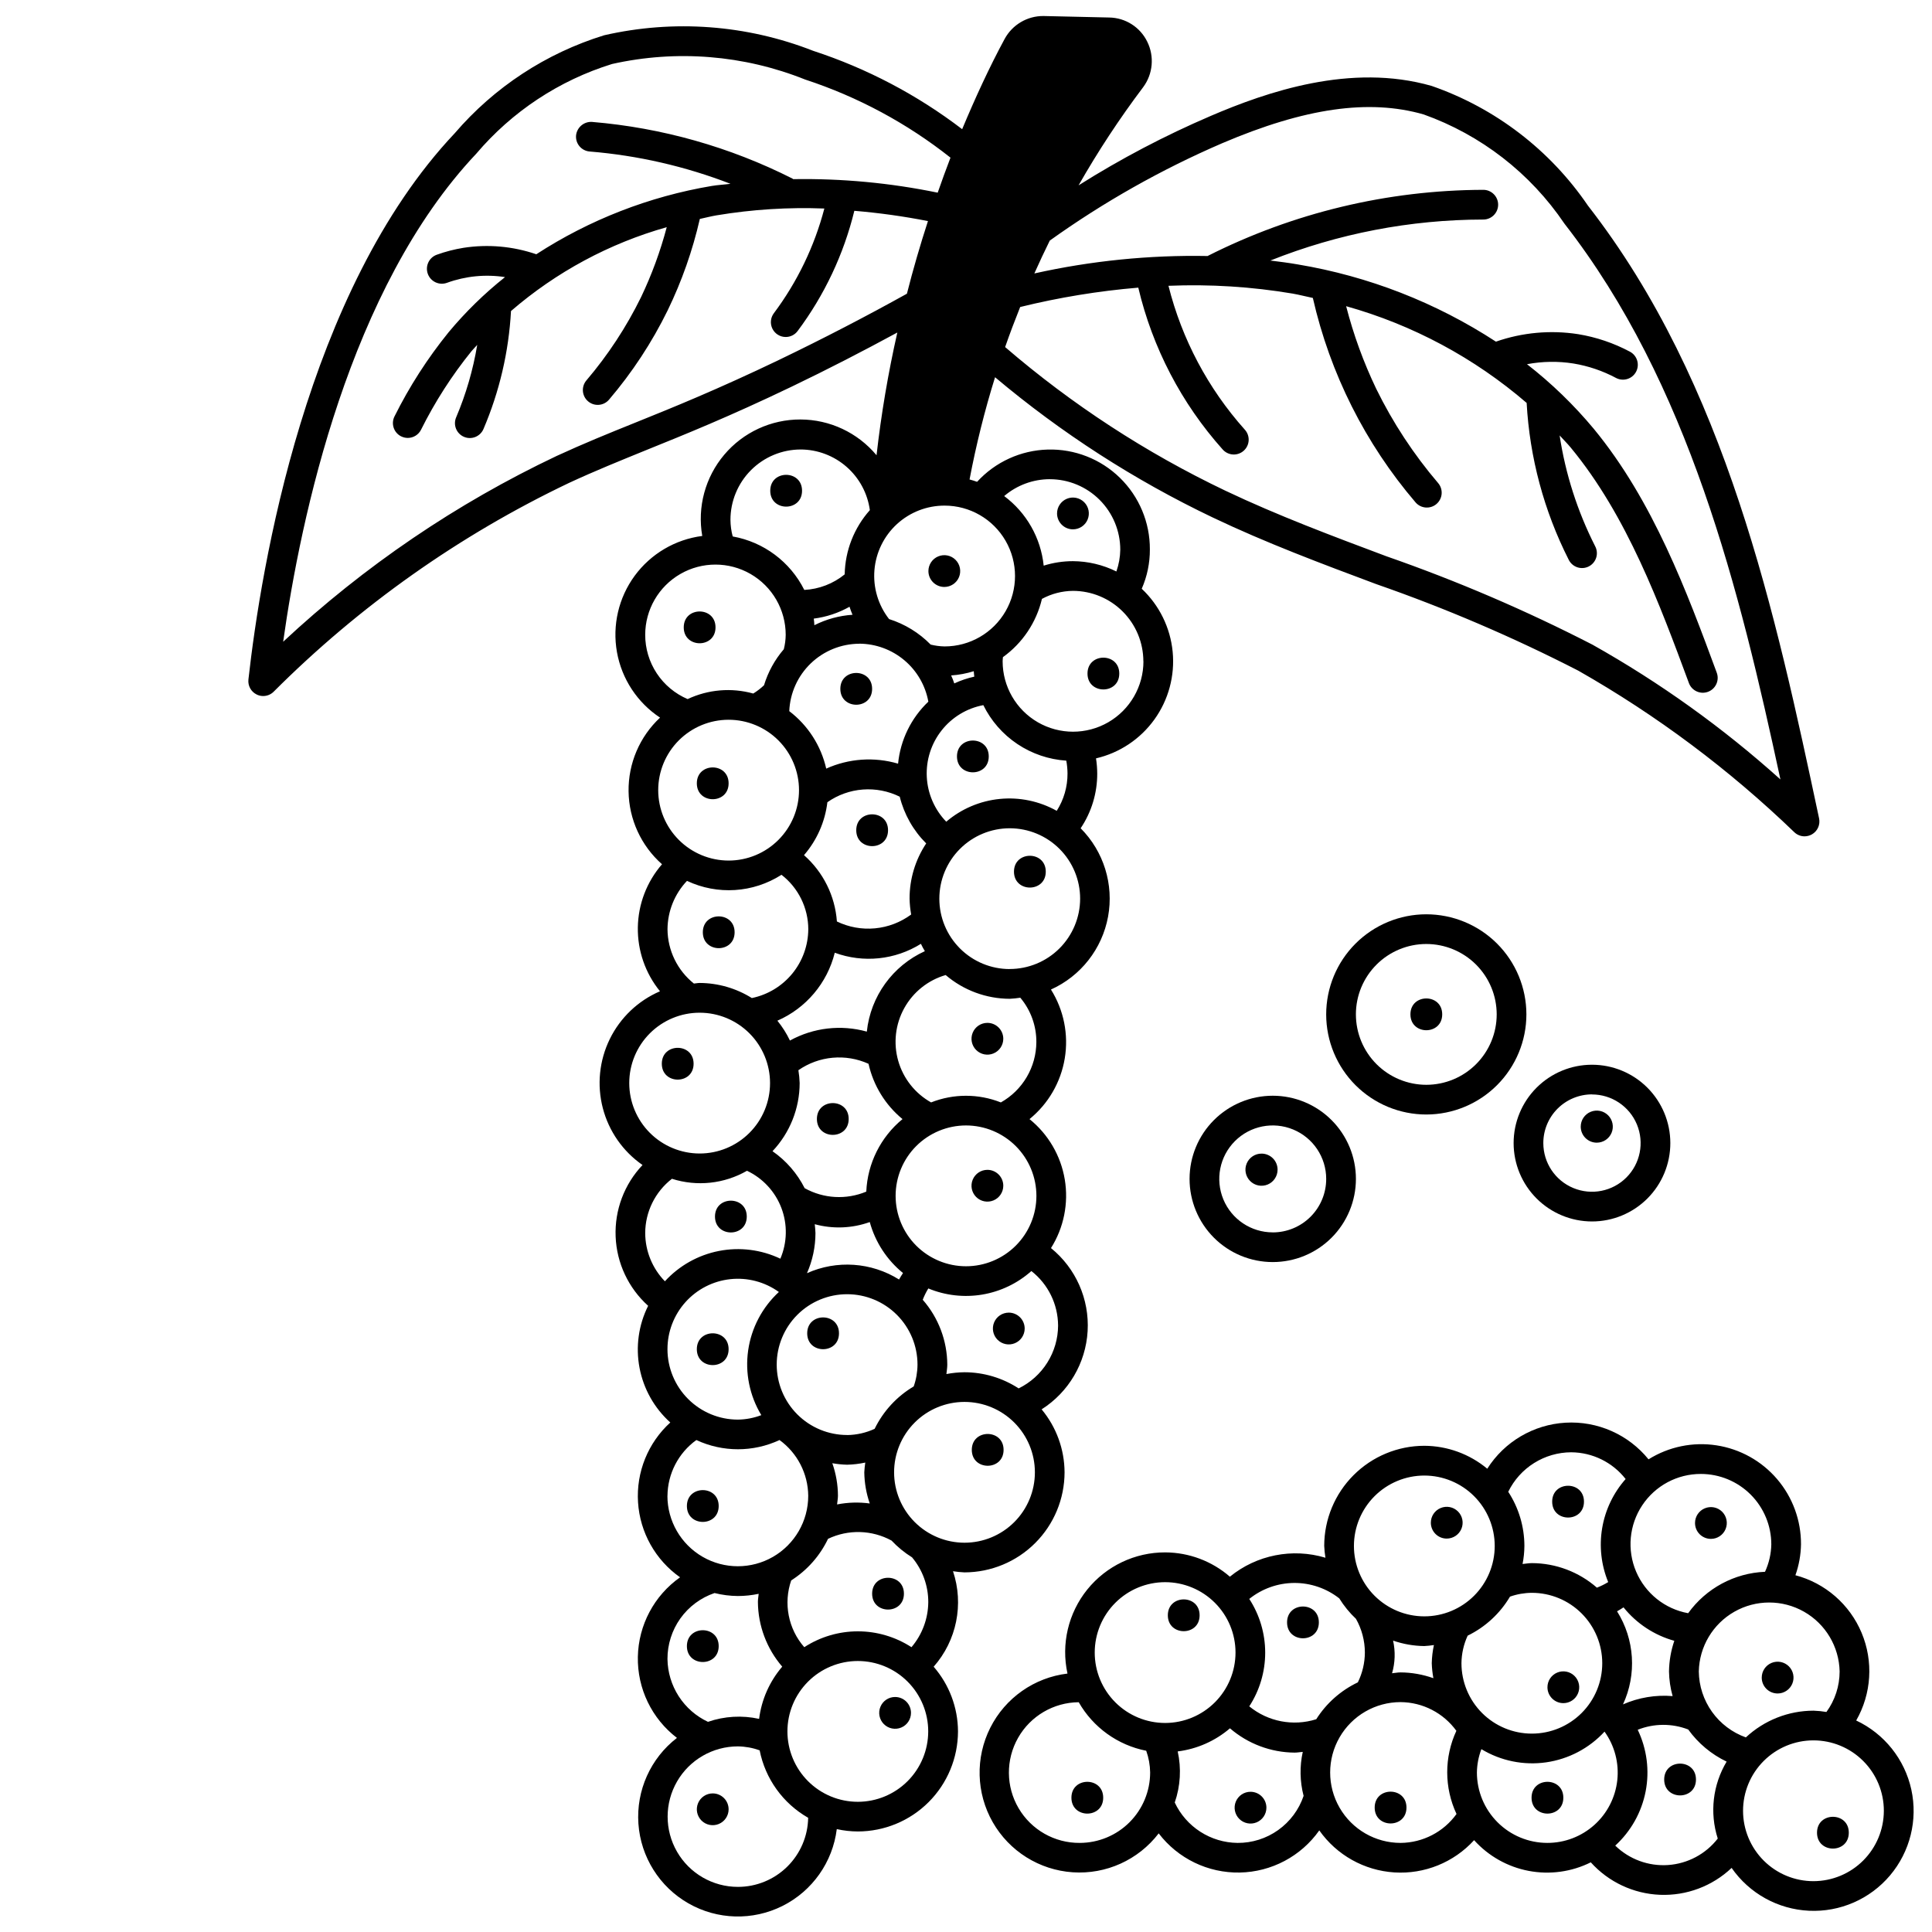 <?xml version="1.0" encoding="UTF-8"?>
<!-- Uploaded to: SVG Repo, www.svgrepo.com, Generator: SVG Repo Mixer Tools -->
<svg width="800px" height="800px" version="1.1" viewBox="144 144 512 512" xmlns="http://www.w3.org/2000/svg">
 <defs>
  <clipPath id="b">
   <path d="m209 148.09h418v503.81h-418z"/>
  </clipPath>
  <clipPath id="a">
   <path d="m403 520h248.9v131h-248.9z"/>
  </clipPath>
 </defs>
 <path d="m526.2 412.81c0 5.617-8.422 5.617-8.422 0 0-5.613 8.422-5.613 8.422 0"/>
 <path d="m394.25 299.55c1.707 0 3.242-1.027 3.894-2.598 0.648-1.574 0.289-3.387-0.914-4.59-1.203-1.207-3.016-1.566-4.59-0.914-1.574 0.652-2.602 2.188-2.602 3.891 0.004 2.324 1.891 4.207 4.211 4.211z"/>
 <path d="m440.62 322.5c0 5.613-8.422 5.613-8.422 0 0-5.617 8.422-5.617 8.422 0"/>
 <path d="m327.81 425.9c0 5.613-8.422 5.613-8.422 0 0-5.617 8.422-5.617 8.422 0"/>
 <path d="m356.55 274.05c0 5.613-8.426 5.613-8.426 0 0-5.617 8.426-5.617 8.426 0"/>
 <path d="m333.62 310.26c0 5.613-8.422 5.613-8.422 0 0-5.617 8.422-5.617 8.422 0"/>
 <path d="m337.09 351.59c0 5.613-8.422 5.613-8.422 0 0-5.617 8.422-5.617 8.422 0"/>
 <path d="m375.12 326.55c0 5.617-8.422 5.617-8.422 0 0-5.613 8.422-5.613 8.422 0"/>
 <path d="m421.14 375c0 5.617-8.426 5.617-8.426 0 0-5.613 8.426-5.613 8.426 0"/>
 <path d="m406.03 344.46c0 5.617-8.422 5.617-8.422 0 0-5.613 8.422-5.613 8.422 0"/>
 <path d="m379.34 364.02c0 5.617-8.426 5.617-8.426 0 0-5.617 8.426-5.617 8.426 0"/>
 <path d="m405.67 415.07c-1.703 0-3.242 1.023-3.891 2.598-0.652 1.574-0.293 3.387 0.91 4.59 1.207 1.207 3.016 1.566 4.59 0.914 1.574-0.652 2.602-2.188 2.602-3.891-0.004-2.324-1.887-4.207-4.211-4.211z"/>
 <path d="m337.09 501.55c0 5.617-8.422 5.617-8.422 0 0-5.613 8.422-5.613 8.422 0"/>
 <path d="m405.67 454.02c-1.703 0-3.242 1.027-3.891 2.602-0.652 1.574-0.293 3.383 0.91 4.59 1.207 1.203 3.016 1.562 4.59 0.91 1.574-0.648 2.602-2.188 2.602-3.891 0-2.324-1.887-4.211-4.211-4.211z"/>
 <path d="m341.9 466.4c0 5.617-8.422 5.617-8.422 0 0-5.613 8.422-5.613 8.422 0"/>
 <path d="m366.34 497.34c0 5.617-8.422 5.617-8.422 0 0-5.613 8.422-5.613 8.422 0"/>
 <path d="m411.34 491.86c-1.707 0-3.242 1.027-3.894 2.602-0.648 1.574-0.289 3.387 0.914 4.59 1.207 1.203 3.016 1.566 4.59 0.914 1.574-0.652 2.602-2.188 2.602-3.891-0.004-2.324-1.887-4.207-4.211-4.215z"/>
 <path d="m334.46 543.11c0 5.613-8.426 5.613-8.426 0 0-5.617 8.426-5.617 8.426 0"/>
 <path d="m332.88 619.27c-1.703 0-3.242 1.027-3.891 2.602-0.652 1.574-0.293 3.383 0.91 4.59 1.207 1.203 3.016 1.562 4.59 0.91s2.602-2.188 2.602-3.891c-0.004-2.324-1.887-4.207-4.211-4.211z"/>
 <path d="m368.91 440.54c0 5.617-8.422 5.617-8.422 0 0-5.613 8.422-5.613 8.422 0"/>
 <path d="m409.96 528.23c0 5.613-8.422 5.613-8.422 0 0-5.617 8.422-5.617 8.422 0"/>
 <path d="m381.21 593.72c-1.703 0-3.238 1.023-3.891 2.598-0.652 1.574-0.289 3.387 0.914 4.59s3.016 1.566 4.59 0.914c1.574-0.652 2.598-2.188 2.598-3.891 0-2.328-1.883-4.211-4.211-4.211z"/>
 <path d="m334.46 580.24c0 5.613-8.426 5.613-8.426 0 0-5.617 8.426-5.617 8.426 0"/>
 <path d="m383.55 566.34c0 5.613-8.426 5.613-8.426 0 0-5.617 8.426-5.617 8.426 0"/>
 <path d="m338.68 391.06c0 5.617-8.422 5.617-8.422 0 0-5.613 8.422-5.613 8.422 0"/>
 <path d="m428.34 284.28c1.707 0 3.242-1.027 3.894-2.602 0.648-1.574 0.289-3.387-0.914-4.59-1.207-1.203-3.016-1.562-4.59-0.914-1.574 0.652-2.602 2.188-2.602 3.891 0.004 2.324 1.887 4.211 4.211 4.215z"/>
 <path d="m478.32 449.72c-1.723-0.004-3.277 1.031-3.938 2.621-0.664 1.594-0.301 3.426 0.918 4.644 1.215 1.223 3.047 1.586 4.641 0.93 1.594-0.66 2.629-2.215 2.629-3.938 0.004-1.129-0.441-2.211-1.242-3.012-0.797-0.797-1.879-1.246-3.008-1.246z"/>
 <path d="m567.16 446.82c1.719 0 3.269-1.035 3.93-2.625 0.656-1.586 0.293-3.414-0.922-4.629-1.219-1.219-3.047-1.582-4.633-0.922-1.59 0.656-2.625 2.207-2.625 3.926 0 2.348 1.902 4.25 4.25 4.25z"/>
 <path d="m633.95 629.68c0 5.617-8.422 5.617-8.422 0 0-5.613 8.422-5.613 8.422 0"/>
 <path d="m558.3 620.41c0 5.617-8.422 5.617-8.422 0 0-5.613 8.422-5.613 8.422 0"/>
 <path d="m597.41 551.82c1.703 0 3.238-1.027 3.891-2.606 0.652-1.574 0.289-3.387-0.918-4.59-1.203-1.203-3.016-1.562-4.59-0.906-1.574 0.652-2.598 2.191-2.594 3.894 0 1.117 0.441 2.188 1.23 2.977 0.793 0.789 1.863 1.23 2.981 1.23z"/>
 <path d="m593.45 615.59c0 5.613-8.422 5.613-8.422 0 0-5.617 8.422-5.617 8.422 0"/>
 <path d="m558.3 595.35c1.703 0 3.242-1.027 3.891-2.602 0.652-1.574 0.289-3.387-0.914-4.59-1.207-1.207-3.019-1.562-4.594-0.91-1.574 0.656-2.598 2.191-2.594 3.898 0.004 2.32 1.887 4.203 4.211 4.203z"/>
 <path d="m563.77 541.95c0 5.617-8.426 5.617-8.426 0 0-5.613 8.426-5.613 8.426 0"/>
 <path d="m516.73 623.02c0 5.617-8.426 5.617-8.426 0 0-5.613 8.426-5.613 8.426 0"/>
 <path d="m436.36 620.41c0 5.617-8.422 5.617-8.422 0 0-5.613 8.422-5.613 8.422 0"/>
 <path d="m615.09 592.79c1.703 0 3.238-1.027 3.891-2.602 0.652-1.574 0.293-3.383-0.914-4.59-1.203-1.203-3.016-1.562-4.59-0.91-1.57 0.648-2.598 2.188-2.598 3.891-0.004 1.117 0.441 2.188 1.23 2.981 0.789 0.789 1.863 1.23 2.981 1.23z"/>
 <path d="m527.4 551.74c1.703 0 3.242-1.027 3.894-2.602 0.648-1.574 0.289-3.387-0.918-4.59s-3.019-1.562-4.594-0.906c-1.574 0.652-2.598 2.191-2.594 3.894 0 1.117 0.445 2.188 1.234 2.977 0.789 0.789 1.859 1.23 2.977 1.227z"/>
 <path d="m461.91 572.07c0 5.613-8.422 5.613-8.422 0 0-5.617 8.422-5.617 8.422 0"/>
 <path d="m475.4 618.84c-1.707 0-3.242 1.027-3.894 2.602-0.648 1.574-0.289 3.387 0.918 4.59 1.207 1.207 3.019 1.562 4.594 0.91 1.57-0.656 2.598-2.191 2.594-3.898-0.004-2.32-1.891-4.203-4.211-4.203z"/>
 <path d="m493.51 573.95c0 5.617-8.426 5.617-8.426 0 0-5.613 8.426-5.613 8.426 0"/>
 <g clip-path="url(#b)">
  <path d="m426.12 534.18c-0.027-6.098-2.176-12-6.078-16.688 7.164-4.547 11.699-12.266 12.191-20.734 0.488-8.469-3.121-16.656-9.711-22.004 3.402-5.402 4.703-11.871 3.656-18.172-1.051-6.301-4.375-11.996-9.348-16.008 4.977-4.043 8.297-9.766 9.344-16.094 1.047-6.324-0.254-12.812-3.66-18.242 7.906-3.562 13.562-10.777 15.133-19.309 1.57-8.527-1.141-17.285-7.262-23.43 2.883-4.289 4.41-9.344 4.394-14.508-0.008-1.344-0.117-2.688-0.324-4.016 6.238-1.445 11.738-5.109 15.477-10.309 3.734-5.199 5.457-11.578 4.836-17.953-0.617-6.371-3.531-12.301-8.195-16.688 1.438-3.285 2.172-6.836 2.156-10.422 0.035-7.137-2.828-13.984-7.934-18.973-5.102-4.988-12.012-7.691-19.148-7.492-7.133 0.199-13.883 3.281-18.703 8.547-0.66-0.227-1.324-0.449-2-0.621 1.734-9.152 3.988-18.199 6.758-27.094 17.57 14.785 36.949 27.273 57.676 37.164 14.113 6.731 28.938 12.281 43.297 17.648 18.375 6.394 36.285 14.066 53.594 22.953 20.805 11.832 40.047 26.227 57.277 42.84 0.727 0.684 1.688 1.062 2.684 1.062 0.676-0.004 1.344-0.18 1.938-0.512 1.496-0.848 2.269-2.566 1.91-4.25-11.492-54.004-24.52-115.21-61.277-162.41h0.004c-10.039-14.73-24.547-25.84-41.383-31.688-21.426-6.156-43.715 1.574-58.598 7.957l-0.004 0.004c-12.125 5.195-23.824 11.344-34.984 18.379 5.137-9.016 10.844-17.695 17.09-25.977 2.629-3.508 3.051-8.195 1.098-12.117-1.887-3.852-5.773-6.316-10.062-6.383l-17.414-0.395c-4.297-0.039-8.266 2.305-10.312 6.086-4.055 7.504-7.769 15.586-11.25 23.906h0.004c-11.906-9.094-25.258-16.117-39.496-20.773-17.629-6.91-36.93-8.344-55.387-4.117-15.391 4.746-29.121 13.754-39.605 25.977-39.398 41.723-51.348 115.13-54.664 144.75l0.004 0.004c-0.188 1.652 0.691 3.246 2.188 3.973 0.535 0.27 1.125 0.406 1.723 0.402 1.031 0 2.019-0.402 2.754-1.125 22.77-22.785 49.262-41.512 78.336-55.371 6.926-3.211 13.461-5.84 20.371-8.66 10.234-4.141 21.891-8.816 38.574-16.824 9.645-4.629 18.965-9.445 28.016-14.352v0.004c-2.43 10.73-4.269 21.586-5.508 32.52-4.988-5.988-12.371-9.461-20.16-9.48-7.793-0.023-15.195 3.402-20.215 9.359-5.023 5.957-7.152 13.832-5.812 21.508-7.16 0.918-13.629 4.731-17.902 10.547-4.269 5.816-5.969 13.133-4.703 20.238 1.27 7.106 5.398 13.383 11.422 17.359-5.414 5.047-8.441 12.145-8.344 19.543 0.102 7.398 3.316 14.414 8.863 19.312-4.039 4.652-6.309 10.578-6.406 16.734s1.98 12.152 5.871 16.93c-5.812 2.496-10.535 6.996-13.312 12.676-2.781 5.684-3.434 12.172-1.84 18.293 1.594 6.121 5.324 11.469 10.523 15.074-4.84 5.102-7.41 11.941-7.129 18.969 0.281 7.027 3.387 13.641 8.617 18.344-2.543 5.086-3.344 10.867-2.281 16.449 1.062 5.586 3.926 10.672 8.152 14.473-5.91 5.383-9.055 13.156-8.551 21.137 0.504 7.977 4.602 15.293 11.141 19.891-6.871 4.844-11.023 12.668-11.188 21.07-0.164 8.402 3.684 16.383 10.359 21.488-6.992 5.394-10.824 13.93-10.211 22.742 0.613 8.812 5.59 16.734 13.262 21.113 7.672 4.379 17.023 4.633 24.922 0.68 7.898-3.957 13.297-11.598 14.387-20.363 1.836 0.41 3.711 0.617 5.59 0.625 7.035-0.012 13.777-2.809 18.75-7.781s7.769-11.715 7.781-18.75c-0.027-6.297-2.316-12.375-6.449-17.129 6.102-6.918 8.055-16.562 5.125-25.309 1.012 0.164 2.031 0.266 3.055 0.309 7.027-0.016 13.766-2.812 18.734-7.785 4.973-4.969 7.769-11.707 7.777-18.738zm-11.762-308.82c10.285-2.531 20.75-4.25 31.301-5.133 3.758 15.926 11.438 30.66 22.34 42.863 0.691 0.797 1.676 1.285 2.734 1.352 1.055 0.066 2.09-0.297 2.875-1.004 0.789-0.707 1.254-1.699 1.301-2.758 0.043-1.055-0.336-2.086-1.059-2.859-9.711-10.875-16.641-23.941-20.195-38.082 11.023-0.457 22.062 0.238 32.938 2.07 1.793 0.316 3.543 0.789 5.32 1.148h0.004c4.551 19.992 13.887 38.582 27.211 54.168 1.41 1.652 3.894 1.852 5.551 0.441 1.652-1.414 1.852-3.898 0.441-5.551-6.492-7.609-12.004-16-16.406-24.977-3.363-7.023-6.035-14.355-7.973-21.895 17.629 4.938 33.961 13.688 47.836 25.633 0.797 14.457 4.586 28.594 11.125 41.516 0.457 0.961 1.281 1.699 2.289 2.039 1.008 0.344 2.109 0.262 3.059-0.223 0.945-0.484 1.656-1.332 1.969-2.348s0.199-2.117-0.312-3.051c-4.668-9.211-7.84-19.105-9.391-29.316 0.977 1.086 2.031 2.117 2.953 3.234 14.957 18.105 23.617 41.637 31.309 62.387h-0.004c0.758 2.039 3.023 3.082 5.062 2.324 2.039-0.758 3.078-3.023 2.324-5.062-7.871-21.324-16.824-45.5-32.613-64.66-5.262-6.316-11.188-12.051-17.676-17.098 4.059-0.766 8.215-0.832 12.289-0.188 3.945 0.648 7.762 1.941 11.289 3.824 1.918 1.02 4.305 0.293 5.324-1.625 1.023-1.922 0.297-4.305-1.625-5.328-4.289-2.289-8.93-3.859-13.727-4.644-7.316-1.137-14.797-0.453-21.785 1.984-15.902-10.371-33.777-17.336-52.504-20.465-2.363-0.418-4.832-0.73-7.273-1.031 17.953-7.152 37.098-10.84 56.426-10.863 2.172 0 3.938-1.762 3.938-3.938 0-2.172-1.766-3.938-3.938-3.938-25.355 0.078-50.34 6.066-72.973 17.492l-0.062 0.047c-15.441-0.289-30.863 1.262-45.934 4.621 1.301-2.938 2.676-5.832 4.086-8.707 14.266-10.211 29.59-18.863 45.703-25.809 21.922-9.352 38.863-11.77 53.34-7.637 15.219 5.422 28.305 15.566 37.348 28.953 33.008 42.375 46.445 97.188 57.238 147.29h-0.004c-15.238-13.703-31.945-25.68-49.812-35.715-17.633-9.07-35.875-16.898-54.602-23.422-14.168-5.312-28.844-10.801-42.66-17.375l0.004 0.004c-21.066-10.047-40.699-22.848-58.387-38.07 1.242-3.574 2.582-7.102 3.988-10.617zm10.047 269.9c-0.012 3.481-1 6.887-2.848 9.832-1.848 2.949-4.481 5.32-7.606 6.848-4.273-2.785-9.262-4.273-14.359-4.281-1.605 0.016-3.211 0.176-4.785 0.48 0.078-0.789 0.234-1.637 0.234-2.488-0.023-6.328-2.332-12.438-6.504-17.199 0.398-1.043 0.895-2.051 1.48-3 4.527 1.875 9.488 2.434 14.316 1.621 4.832-0.816 9.332-2.977 12.992-6.234 4.438 3.473 7.043 8.785 7.078 14.422zm-5.746-34.344c0 4.945-1.965 9.691-5.465 13.191-3.5 3.496-8.246 5.465-13.191 5.465-4.949 0-9.695-1.969-13.195-5.465-3.496-3.5-5.461-8.246-5.461-13.191 0-4.949 1.965-9.695 5.461-13.195 3.5-3.496 8.246-5.465 13.195-5.465 4.945 0.004 9.688 1.973 13.188 5.469 3.496 3.5 5.465 8.242 5.469 13.191zm-54.105 70.848c1.301 0.23 2.617 0.367 3.938 0.398 1.617-0.035 3.231-0.227 4.816-0.566-0.129 0.855-0.219 1.715-0.262 2.574 0.039 2.816 0.527 5.609 1.449 8.266-2.879-0.391-5.805-0.305-8.66 0.254 0.062-0.789 0.227-1.488 0.227-2.258l0.004-0.004c-0.008-2.945-0.512-5.871-1.488-8.648zm3.938-7.469v-0.004c-4.949 0-9.695-1.965-13.195-5.465-3.496-3.496-5.461-8.242-5.461-13.191s1.965-9.691 5.461-13.191c3.5-3.5 8.246-5.465 13.195-5.465 4.945 0 9.691 1.965 13.191 5.465s5.465 8.242 5.465 13.191c-0.012 1.973-0.352 3.926-1.008 5.785-4.477 2.652-8.074 6.559-10.352 11.234-2.285 1.055-4.762 1.617-7.273 1.652zm3.227-209.71v-0.004c4.363 0.023 8.582 1.57 11.926 4.379 3.344 2.805 5.598 6.691 6.375 10.988-4.562 4.332-7.41 10.164-8.02 16.43-6.301-1.852-13.059-1.387-19.043 1.312-1.375-6.07-4.84-11.461-9.793-15.23 0.199-4.797 2.242-9.332 5.703-12.66 3.461-3.324 8.074-5.191 12.875-5.203zm-12.082-6.637-0.004-0.004c3.344-0.426 6.566-1.496 9.504-3.148 0.227 0.723 0.488 1.426 0.789 2.125h-0.004c-3.519 0.234-6.957 1.172-10.105 2.766-0.039-0.582-0.062-1.156-0.156-1.727zm44.957 22.922c2.047 4.168 5.16 7.723 9.02 10.305 3.859 2.582 8.332 4.102 12.965 4.406 0.207 1.121 0.316 2.262 0.324 3.402 0.016 3.504-0.973 6.941-2.859 9.895-4.59-2.566-9.855-3.668-15.09-3.152s-10.184 2.621-14.188 6.035c-3.094-3.203-4.93-7.414-5.156-11.863-0.227-4.445 1.164-8.828 3.922-12.324 2.754-3.5 6.684-5.883 11.062-6.703zm-8.527-7.871c2.035-0.137 4.043-0.512 5.992-1.121 0.047 0.48 0.07 0.969 0.141 1.441-1.828 0.402-3.609 1.004-5.305 1.797-0.215-0.68-0.504-1.418-0.828-2.109zm-11.02 59.141c0.027 1.414 0.172 2.82 0.422 4.211-2.797 2.074-6.113 3.344-9.582 3.668-3.469 0.328-6.957-0.301-10.098-1.816-0.488-6.777-3.621-13.09-8.719-17.578 3.418-3.953 5.574-8.84 6.195-14.027 2.769-1.945 6.012-3.106 9.387-3.363 3.371-0.258 6.754 0.398 9.789 1.898 1.164 4.688 3.59 8.969 7.012 12.383-2.883 4.336-4.418 9.426-4.406 14.633zm4.055 13.926c-8.547 3.879-14.402 11.992-15.383 21.324-6.84-1.906-14.152-1.059-20.375 2.363-0.898-1.879-2.016-3.641-3.328-5.258 7.594-3.316 13.215-9.973 15.207-18.012 7.566 2.781 15.992 1.91 22.828-2.363 0.34 0.688 0.664 1.34 1.051 1.953zm-30.898-5.824c-0.023 4.297-1.52 8.453-4.242 11.777-2.727 3.324-6.508 5.609-10.715 6.477-4.148-2.594-8.934-3.977-13.824-4-0.527 0-1.008 0.125-1.527 0.156v0.004c-4.391-3.5-6.965-8.801-7-14.414 0.039-4.769 1.883-9.344 5.164-12.801 8.07 3.809 17.531 3.199 25.043-1.613 4.465 3.453 7.086 8.777 7.102 14.422zm-2.285 40.785c-0.039-1.145-0.152-2.281-0.336-3.41 5.461-3.801 12.523-4.445 18.586-1.699 1.285 5.75 4.453 10.91 9.004 14.656-5.785 4.75-9.277 11.738-9.598 19.215-5.297 2.215-11.316 1.879-16.332-0.91-1.984-3.926-4.91-7.293-8.52-9.801 4.609-4.883 7.184-11.34 7.195-18.051zm3.984 37.398c4.809 1.312 9.902 1.117 14.594-0.566 1.457 5.312 4.539 10.035 8.809 13.508-0.355 0.574-0.73 1.109-1.047 1.715-7.344-4.59-16.496-5.219-24.402-1.676 1.477-3.348 2.242-6.965 2.25-10.625-0.016-0.797-0.117-1.566-0.188-2.356zm49.332-32.273c-5.938-2.348-12.547-2.348-18.488 0-4.246-2.383-7.379-6.348-8.711-11.027-1.332-4.68-0.758-9.699 1.602-13.957 2.356-4.262 6.301-7.414 10.973-8.773 4.727 4.039 10.734 6.269 16.949 6.297 0.949-0.043 1.895-0.141 2.832-0.289 2.781 3.305 4.289 7.492 4.254 11.809-0.023 3.246-0.906 6.43-2.555 9.227-1.648 2.801-4.008 5.113-6.836 6.707zm2.363-35.336v-0.004c-4.949 0.004-9.695-1.961-13.195-5.461-3.5-3.496-5.469-8.242-5.469-13.191 0-4.945 1.965-9.691 5.461-13.191 3.5-3.5 8.246-5.469 13.191-5.469 4.949 0 9.695 1.965 13.195 5.465 3.5 3.496 5.465 8.242 5.465 13.191-0.008 4.945-1.98 9.688-5.481 13.184s-8.246 5.457-13.191 5.457zm35.426-81.562v-0.004c0 6.668-3.559 12.824-9.328 16.16-5.773 3.332-12.887 3.332-18.66 0-5.769-3.336-9.328-9.492-9.328-16.16 0-0.371 0.055-0.73 0.078-1.102h0.004c5.191-3.731 8.863-9.211 10.336-15.438 2.523-1.367 5.344-2.094 8.215-2.125 4.949 0.008 9.691 1.973 13.188 5.473 3.496 3.496 5.465 8.238 5.473 13.184zm-24.797-48.254v-0.004c4.945 0.004 9.688 1.973 13.184 5.473 3.496 3.496 5.465 8.238 5.473 13.184-0.027 1.973-0.375 3.93-1.031 5.793-3.578-1.773-7.516-2.707-11.512-2.731-2.629 0-5.242 0.398-7.754 1.188-0.754-7.34-4.551-14.031-10.469-18.441 3.371-2.879 7.652-4.465 12.086-4.473zm-71.863-31.578c-16.438 7.871-27.938 12.523-38.094 16.617-7.008 2.816-13.625 5.512-20.75 8.793-26.551 12.586-50.996 29.195-72.48 49.238 4.684-33.195 17.547-93.723 51.168-129.33 9.492-11.188 21.977-19.438 35.992-23.781 17.082-3.824 34.918-2.391 51.168 4.117 13.961 4.574 27 11.586 38.52 20.703-1.18 3.055-2.289 6.164-3.387 9.281-12.594-2.594-25.438-3.797-38.297-3.582-0.07-0.039-0.109-0.109-0.188-0.148-16.574-8.375-34.605-13.473-53.105-15.02-2.152-0.141-4.027 1.445-4.25 3.59-0.184 2.164 1.422 4.066 3.59 4.25 12.789 1.047 25.363 3.934 37.336 8.562-1.637 0.219-3.328 0.293-4.953 0.566-16.578 2.789-32.406 8.953-46.508 18.105-6.199-2.125-12.824-2.711-19.301-1.707-2.414 0.391-4.785 1.004-7.086 1.836-2.055 0.75-3.109 3.023-2.359 5.078 0.75 2.051 3.019 3.109 5.074 2.359 4.918-1.789 10.211-2.309 15.383-1.512-5.473 4.348-10.484 9.246-14.957 14.621-5.574 6.883-10.379 14.355-14.328 22.285-0.98 1.938-0.207 4.305 1.734 5.289 0.551 0.273 1.156 0.422 1.77 0.426 1.488 0 2.852-0.836 3.519-2.164 3.688-7.41 8.176-14.398 13.383-20.832 0.473-0.574 1.023-1.094 1.512-1.66-1.098 6.594-2.969 13.039-5.582 19.191-0.859 2 0.066 4.312 2.062 5.172 1.996 0.859 4.312-0.062 5.172-2.062 4.238-9.918 6.711-20.504 7.297-31.273 11.969-10.34 26.055-17.926 41.273-22.223-1.688 6.387-3.969 12.598-6.816 18.562-3.887 7.918-8.75 15.324-14.469 22.039-1.41 1.656-1.215 4.141 0.441 5.551 1.652 1.41 4.137 1.215 5.547-0.441 6.148-7.207 11.371-15.156 15.543-23.664 3.746-7.727 6.606-15.855 8.523-24.23 1.504-0.324 2.977-0.707 4.504-0.969v0.004c9.414-1.566 18.961-2.168 28.496-1.797-2.629 10.027-7.172 19.449-13.383 27.75-0.895 1.191-1.039 2.789-0.371 4.121s2.027 2.176 3.519 2.176c1.238 0 2.406-0.582 3.148-1.574 7.106-9.504 12.219-20.34 15.035-31.867 6.551 0.547 13.062 1.453 19.508 2.723-2.062 6.352-3.938 12.777-5.574 19.246-10.793 6-22.207 11.922-33.98 17.582zm43.973 38.574v-0.004c6.664 0 12.824 3.559 16.156 9.328 3.332 5.773 3.332 12.887 0 18.66-3.332 5.769-9.492 9.328-16.156 9.328-1.25-0.02-2.492-0.184-3.703-0.488-3.062-3.125-6.848-5.445-11.02-6.762-2.879-3.688-4.266-8.328-3.879-12.988 0.387-4.664 2.516-9.012 5.961-12.176 3.449-3.164 7.961-4.914 12.641-4.902zm-38.18-14.879c4.484 0.008 8.816 1.641 12.191 4.598 3.375 2.953 5.57 7.031 6.172 11.477-4.184 4.695-6.547 10.73-6.668 17.02-3.039 2.477-6.789 3.922-10.703 4.125-3.731-7.457-10.766-12.711-18.973-14.172-0.387-1.434-0.586-2.914-0.598-4.398-0.004-4.934 1.953-9.668 5.434-13.164 3.484-3.496 8.211-5.469 13.145-5.484zm-41.172 49.121c0-6.652 3.547-12.797 9.309-16.125 5.762-3.324 12.855-3.324 18.617 0 5.762 3.328 9.309 9.473 9.309 16.125-0.016 1.285-0.184 2.57-0.504 3.816-2.391 2.781-4.176 6.031-5.242 9.543-0.871 0.828-1.828 1.562-2.852 2.195-5.785-1.605-11.957-1.086-17.395 1.473-3.336-1.426-6.18-3.797-8.18-6.824-2-3.027-3.062-6.578-3.062-10.203zm3.449 41.172v-0.004c-0.004-4.945 1.961-9.695 5.457-13.195 3.5-3.5 8.246-5.465 13.191-5.469 4.949 0 9.695 1.965 13.195 5.461 3.5 3.5 5.469 8.246 5.469 13.195s-1.965 9.695-5.465 13.191c-3.496 3.5-8.242 5.469-13.191 5.469-4.945-0.008-9.688-1.973-13.184-5.469-3.5-3.496-5.469-8.238-5.473-13.184zm-7.676 77.617c0-4.949 1.969-9.691 5.469-13.191 3.5-3.496 8.246-5.461 13.191-5.457 4.949 0 9.691 1.965 13.191 5.465 3.496 3.5 5.461 8.246 5.461 13.191 0 4.949-1.965 9.695-5.465 13.191-3.5 3.5-8.242 5.465-13.191 5.465-4.949-0.004-9.691-1.973-13.191-5.473-3.496-3.5-5.465-8.246-5.465-13.191zm4.227 39.754c0.02-5.633 2.633-10.941 7.086-14.391 6.633 2.117 13.855 1.344 19.891-2.125 4.199 1.988 7.469 5.523 9.117 9.867 1.648 4.344 1.547 9.16-0.277 13.434-5.07-2.41-10.777-3.125-16.285-2.047-5.508 1.078-10.523 3.894-14.312 8.035-3.328-3.418-5.199-8-5.219-12.773zm5.902 30.781v-0.004c-0.008-4.598 1.688-9.039 4.754-12.465 3.066-3.426 7.293-5.598 11.867-6.098 4.57-0.5 9.168 0.711 12.902 3.394-4.418 4.07-7.293 9.543-8.141 15.488-0.848 5.949 0.383 12.004 3.488 17.148-1.98 0.754-4.074 1.156-6.188 1.188-4.953 0.004-9.703-1.961-13.203-5.461-3.504-3.496-5.473-8.242-5.481-13.195zm0 38.887v-0.004c0.039-5.879 2.883-11.383 7.652-14.82 6.988 3.258 15.059 3.258 22.043 0 4.738 3.441 7.562 8.934 7.606 14.789 0 6.668-3.559 12.824-9.328 16.16-5.773 3.332-12.887 3.332-18.656 0-5.773-3.336-9.332-9.492-9.332-16.16zm0 43.219v-0.004c-0.016-3.856 1.18-7.617 3.414-10.758 2.238-3.137 5.406-5.492 9.059-6.734 2.023 0.508 4.098 0.773 6.188 0.789 1.852-0.004 3.695-0.199 5.508-0.582-0.062 0.715-0.203 1.434-0.203 2.156 0.047 6.297 2.332 12.375 6.445 17.145-3.352 3.914-5.484 8.727-6.125 13.84-4.504-0.992-9.195-0.723-13.555 0.785-3.168-1.484-5.856-3.836-7.754-6.777-1.898-2.945-2.93-6.363-2.977-9.863zm18.66 60.375c-6.652 0-12.801-3.547-16.125-9.309-3.324-5.762-3.324-12.855 0-18.617s9.473-9.309 16.125-9.309c1.965 0.027 3.918 0.379 5.769 1.047 1.488 7.543 6.18 14.062 12.855 17.879-0.082 4.883-2.078 9.543-5.566 12.969-3.484 3.426-8.176 5.344-13.059 5.34zm31.789-22.547h-0.004c-4.949 0-9.691-1.965-13.191-5.465-3.5-3.496-5.465-8.242-5.465-13.191 0-4.945 1.965-9.691 5.465-13.191s8.242-5.465 13.191-5.465 9.695 1.965 13.191 5.465c3.5 3.5 5.465 8.246 5.465 13.191-0.004 4.945-1.973 9.688-5.469 13.188-3.5 3.496-8.242 5.465-13.188 5.469zm14.219-40.973h-0.004c-4.231-2.742-9.164-4.203-14.207-4.203-5.043 0-9.977 1.461-14.203 4.203-2.086-2.383-3.508-5.273-4.113-8.383-0.609-3.106-0.387-6.32 0.648-9.312 4.223-2.684 7.606-6.504 9.762-11.023 5.359-2.555 11.625-2.383 16.836 0.465 1.605 1.711 3.43 3.207 5.426 4.441 2.793 3.324 4.316 7.531 4.305 11.871-0.039 4.379-1.613 8.605-4.453 11.941zm-4.606-46.336h-0.004c-0.004-4.949 1.961-9.695 5.461-13.195 3.496-3.5 8.242-5.469 13.191-5.469s9.695 1.965 13.195 5.465 5.465 8.246 5.465 13.195-1.969 9.695-5.469 13.195c-3.5 3.496-8.246 5.461-13.195 5.457-4.945-0.004-9.684-1.973-13.18-5.469-3.496-3.496-5.465-8.234-5.469-13.18z"/>
 </g>
 <path d="m548.51 412.81c-0.004-7.035-2.805-13.781-7.781-18.754-4.981-4.973-11.73-7.762-18.77-7.758-7.035 0.008-13.781 2.809-18.754 7.789-4.969 4.977-7.758 11.73-7.754 18.766 0.008 7.039 2.812 13.781 7.793 18.754 4.981 4.969 11.73 7.758 18.77 7.75 7.031-0.016 13.766-2.82 18.734-7.797 4.965-4.977 7.758-11.719 7.762-18.75zm-45.184 0c0.004-4.945 1.969-9.684 5.469-13.18 3.5-3.496 8.242-5.461 13.188-5.461s9.688 1.965 13.188 5.461c3.496 3.496 5.465 8.234 5.469 13.18s-1.957 9.691-5.449 13.191c-3.492 3.504-8.23 5.473-13.176 5.484-4.957 0.004-9.711-1.965-13.215-5.465-3.504-3.504-5.473-8.254-5.473-13.211z"/>
 <path d="m481.29 434.38c-5.848 0-11.453 2.324-15.586 6.457-4.133 4.133-6.457 9.738-6.457 15.586 0 5.844 2.324 11.453 6.457 15.586 4.133 4.133 9.738 6.453 15.586 6.453 5.848 0 11.453-2.32 15.586-6.453 4.133-4.133 6.457-9.742 6.457-15.586 0-5.848-2.324-11.453-6.457-15.586-4.133-4.133-9.738-6.457-15.586-6.457zm0 36.211c-5.731 0-10.898-3.453-13.09-8.746-2.195-5.293-0.98-11.391 3.07-15.441 4.051-4.055 10.148-5.266 15.441-3.07 5.297 2.191 8.746 7.359 8.746 13.09 0.004 3.758-1.488 7.363-4.144 10.023-2.66 2.66-6.266 4.152-10.023 4.152z"/>
 <path d="m565.89 467.7c5.508 0 10.789-2.188 14.684-6.082 3.894-3.894 6.082-9.18 6.082-14.688 0-5.504-2.188-10.789-6.082-14.684-3.894-3.894-9.176-6.082-14.684-6.082-5.508 0-10.789 2.188-14.684 6.082-3.894 3.894-6.082 9.18-6.082 14.684 0.004 5.508 2.195 10.785 6.086 14.68 3.894 3.891 9.172 6.082 14.68 6.09zm0-33.66c5.215 0 9.914 3.141 11.91 7.957 1.996 4.82 0.895 10.367-2.793 14.055s-9.234 4.789-14.051 2.793c-4.82-1.996-7.961-6.695-7.961-11.914-0.004-3.422 1.355-6.703 3.773-9.125 2.418-2.418 5.699-3.781 9.121-3.785z"/>
 <g clip-path="url(#a)">
  <path d="m635.91 599.95c4.066-7.098 4.598-15.68 1.441-23.223-3.156-7.543-9.641-13.188-17.547-15.273 0.934-2.637 1.434-5.406 1.48-8.203 0.027-6.328-2.219-12.457-6.328-17.27-4.109-4.812-9.809-7.988-16.066-8.949-6.254-0.965-12.645 0.352-18.012 3.707-5.348-6.59-13.535-10.203-22.008-9.711-8.469 0.492-16.188 5.031-20.73 12.199-4.688-3.902-10.582-6.051-16.68-6.078-7.031 0.008-13.773 2.805-18.746 7.777-4.977 4.969-7.773 11.711-7.785 18.742 0.047 1.055 0.152 2.106 0.324 3.148-8.75-2.629-18.238-0.746-25.324 5.023-4.754-4.129-10.832-6.414-17.129-6.441-8.023-0.023-15.621 3.598-20.66 9.84-5.035 6.242-6.969 14.438-5.246 22.273-8.801 1.059-16.488 6.457-20.469 14.375-3.984 7.922-3.738 17.309 0.656 25.008 4.394 7.699 12.352 12.684 21.199 13.281 8.844 0.598 17.398-3.277 22.785-10.312 5.102 6.68 13.074 10.535 21.48 10.379 8.402-0.156 16.23-4.301 21.078-11.168 4.598 6.535 11.918 10.633 19.895 11.137 7.977 0.504 15.75-2.641 21.133-8.547 3.809 4.223 8.891 7.082 14.473 8.141 5.586 1.059 11.363 0.266 16.449-2.269 4.707 5.227 11.324 8.328 18.348 8.609 7.027 0.277 13.867-2.293 18.973-7.129 4.699 6.766 12.273 10.961 20.5 11.352 8.227 0.391 16.168-3.07 21.48-9.359 5.316-6.289 7.402-14.695 5.648-22.742-1.758-8.043-7.16-14.816-14.613-18.316zm-41.156-65.336 0.004-0.004c4.945 0.004 9.688 1.973 13.188 5.469 3.496 3.5 5.465 8.242 5.469 13.188-0.047 2.516-0.617 4.992-1.668 7.273-8.117 0.336-15.625 4.383-20.367 10.977-6.156-1.117-11.336-5.254-13.789-11.012-2.453-5.754-1.848-12.355 1.609-17.57 3.453-5.215 9.301-8.344 15.559-8.324zm-7.496 58.875 0.004-0.004c-4.5-0.375-9.02 0.379-13.152 2.195 3.688-7.957 3.094-17.242-1.574-24.668 0.605-0.316 1.148-0.691 1.715-1.047 3.449 4.289 8.156 7.391 13.461 8.863-0.895 2.617-1.371 5.363-1.41 8.133 0.039 2.207 0.363 4.398 0.961 6.523zm-26.883-64.613 0.004-0.004c5.641 0.031 10.957 2.641 14.43 7.086-3.246 3.664-5.398 8.164-6.215 12.992s-0.266 9.785 1.594 14.316c-0.949 0.582-1.949 1.078-2.992 1.48-4.766-4.172-10.875-6.481-17.207-6.504-0.852 0-1.66 0.156-2.496 0.234 0.312-1.578 0.477-3.184 0.488-4.793-0.008-5.094-1.496-10.078-4.281-14.344 1.523-3.129 3.894-5.769 6.844-7.617 2.945-1.852 6.356-2.84 9.836-2.852zm-38.918 6.164 0.004-0.004c4.949 0 9.691 1.965 13.191 5.465s5.465 8.246 5.465 13.195c0 4.949-1.969 9.691-5.469 13.191s-8.246 5.465-13.195 5.461c-4.945 0-9.691-1.969-13.191-5.469-3.496-3.5-5.461-8.246-5.457-13.195 0.004-4.945 1.973-9.688 5.469-13.184 3.5-3.496 8.242-5.461 13.188-5.465zm2.363 53.688v-0.004c-2.781-0.984-5.707-1.5-8.656-1.52-0.789 0-1.496 0.164-2.25 0.227h-0.004c0.816-2.816 0.91-5.793 0.27-8.656 2.652 0.922 5.438 1.41 8.25 1.445 0.859-0.043 1.719-0.133 2.574-0.266-0.348 1.586-0.539 3.203-0.574 4.824 0.043 1.324 0.188 2.644 0.43 3.945zm-93.676 43.668v-0.008c-6.66 0.051-12.84-3.461-16.211-9.203-3.371-5.742-3.422-12.848-0.133-18.641 3.289-5.793 9.418-9.387 16.074-9.438 3.816 6.68 10.34 11.375 17.887 12.863 0.66 1.852 1.012 3.797 1.039 5.762-0.004 4.941-1.965 9.68-5.457 13.18-3.492 3.496-8.227 5.465-13.168 5.477zm22.625-31.789v-0.004c-4.949 0-9.695-1.965-13.191-5.465-3.5-3.5-5.465-8.242-5.465-13.191 0-4.949 1.965-9.695 5.465-13.191 3.496-3.5 8.242-5.465 13.191-5.465 4.945 0 9.691 1.965 13.191 5.465 3.5 3.496 5.465 8.242 5.465 13.191-0.004 4.941-1.969 9.68-5.457 13.176-3.492 3.496-8.227 5.469-13.168 5.481zm19.176 31.789v-0.008c-3.496-0.039-6.91-1.066-9.852-2.961s-5.289-4.578-6.773-7.742c1.508-4.356 1.781-9.043 0.785-13.539 5.117-0.641 9.934-2.769 13.848-6.125 4.766 4.109 10.844 6.394 17.137 6.438 0.723 0 1.441-0.141 2.156-0.195-0.844 3.852-0.77 7.848 0.223 11.664-1.238 3.652-3.598 6.82-6.734 9.055-3.141 2.238-6.902 3.43-10.758 3.406zm20.836-32.762v-0.008c-6.102 1.914-12.758 0.625-17.711-3.426 2.754-4.234 4.219-9.18 4.219-14.234 0-5.055-1.465-10-4.219-14.238 3.375-2.711 7.57-4.203 11.902-4.231 4.328-0.023 8.543 1.418 11.949 4.09 1.234 1.988 2.719 3.812 4.426 5.418 1.539 2.723 2.352 5.797 2.359 8.926-0.012 2.742-0.648 5.449-1.863 7.91-4.527 2.156-8.352 5.547-11.031 9.785zm22.379 32.762 0.004-0.008c-6.668 0-12.828-3.555-16.16-9.328-3.332-5.769-3.332-12.883 0-18.656 3.332-5.769 9.492-9.328 16.16-9.328 5.856 0.039 11.348 2.863 14.789 7.606-3.246 6.992-3.231 15.062 0.039 22.043-3.43 4.766-8.926 7.609-14.797 7.664zm16.137-47.617 0.004-0.008c0.027-2.523 0.586-5.012 1.645-7.305 4.672-2.277 8.57-5.871 11.219-10.344 1.859-0.656 3.82-0.996 5.793-1.008 4.949 0 9.691 1.965 13.191 5.465s5.465 8.246 5.465 13.191c0 4.949-1.965 9.695-5.465 13.195-3.5 3.496-8.242 5.461-13.191 5.461-4.949 0-9.695-1.965-13.191-5.461-3.5-3.5-5.465-8.246-5.465-13.195zm22.75 47.617 0.004-0.008c-4.949-0.004-9.691-1.969-13.188-5.469-3.5-3.496-5.465-8.238-5.469-13.188 0.031-2.113 0.434-4.207 1.188-6.188 5.141 3.109 11.199 4.344 17.148 3.496 5.945-0.848 11.418-3.723 15.488-8.141 2.676 3.734 3.879 8.324 3.379 12.891-0.504 4.566-2.672 8.789-6.098 11.852-3.422 3.062-7.856 4.754-12.449 4.746zm45.176-1.156 0.004-0.008c-3.188 4.109-7.977 6.66-13.168 7.019-5.188 0.355-10.281-1.516-14.004-5.144 4.156-3.801 6.981-8.836 8.055-14.367 1.074-5.527 0.336-11.254-2.098-16.336 4.293-1.707 9.074-1.734 13.383-0.07 2.625 3.648 6.125 6.574 10.18 8.512-3.672 6.133-4.535 13.547-2.363 20.355zm-5.023-44.277c0.133-6.578 3.719-12.598 9.438-15.848 5.719-3.246 12.723-3.246 18.441 0 5.719 3.25 9.305 9.27 9.441 15.848-0.004 3.856-1.227 7.609-3.496 10.727-1.129-0.191-2.266-0.305-3.41-0.344-6.66 0.004-13.074 2.539-17.945 7.082-3.613-1.293-6.742-3.656-8.973-6.781-2.227-3.121-3.449-6.848-3.496-10.684zm30.418 55.57-0.004-0.004c-4.949 0.008-9.699-1.949-13.203-5.445-3.504-3.492-5.477-8.238-5.484-13.188-0.004-4.949 1.957-9.699 5.453-13.203 3.496-3.504 8.238-5.473 13.188-5.477 4.949-0.004 9.699 1.957 13.199 5.457 3.504 3.496 5.473 8.242 5.473 13.191-0.004 4.941-1.965 9.68-5.457 13.18-3.488 3.496-8.223 5.469-13.168 5.484z"/>
 </g>
</svg>